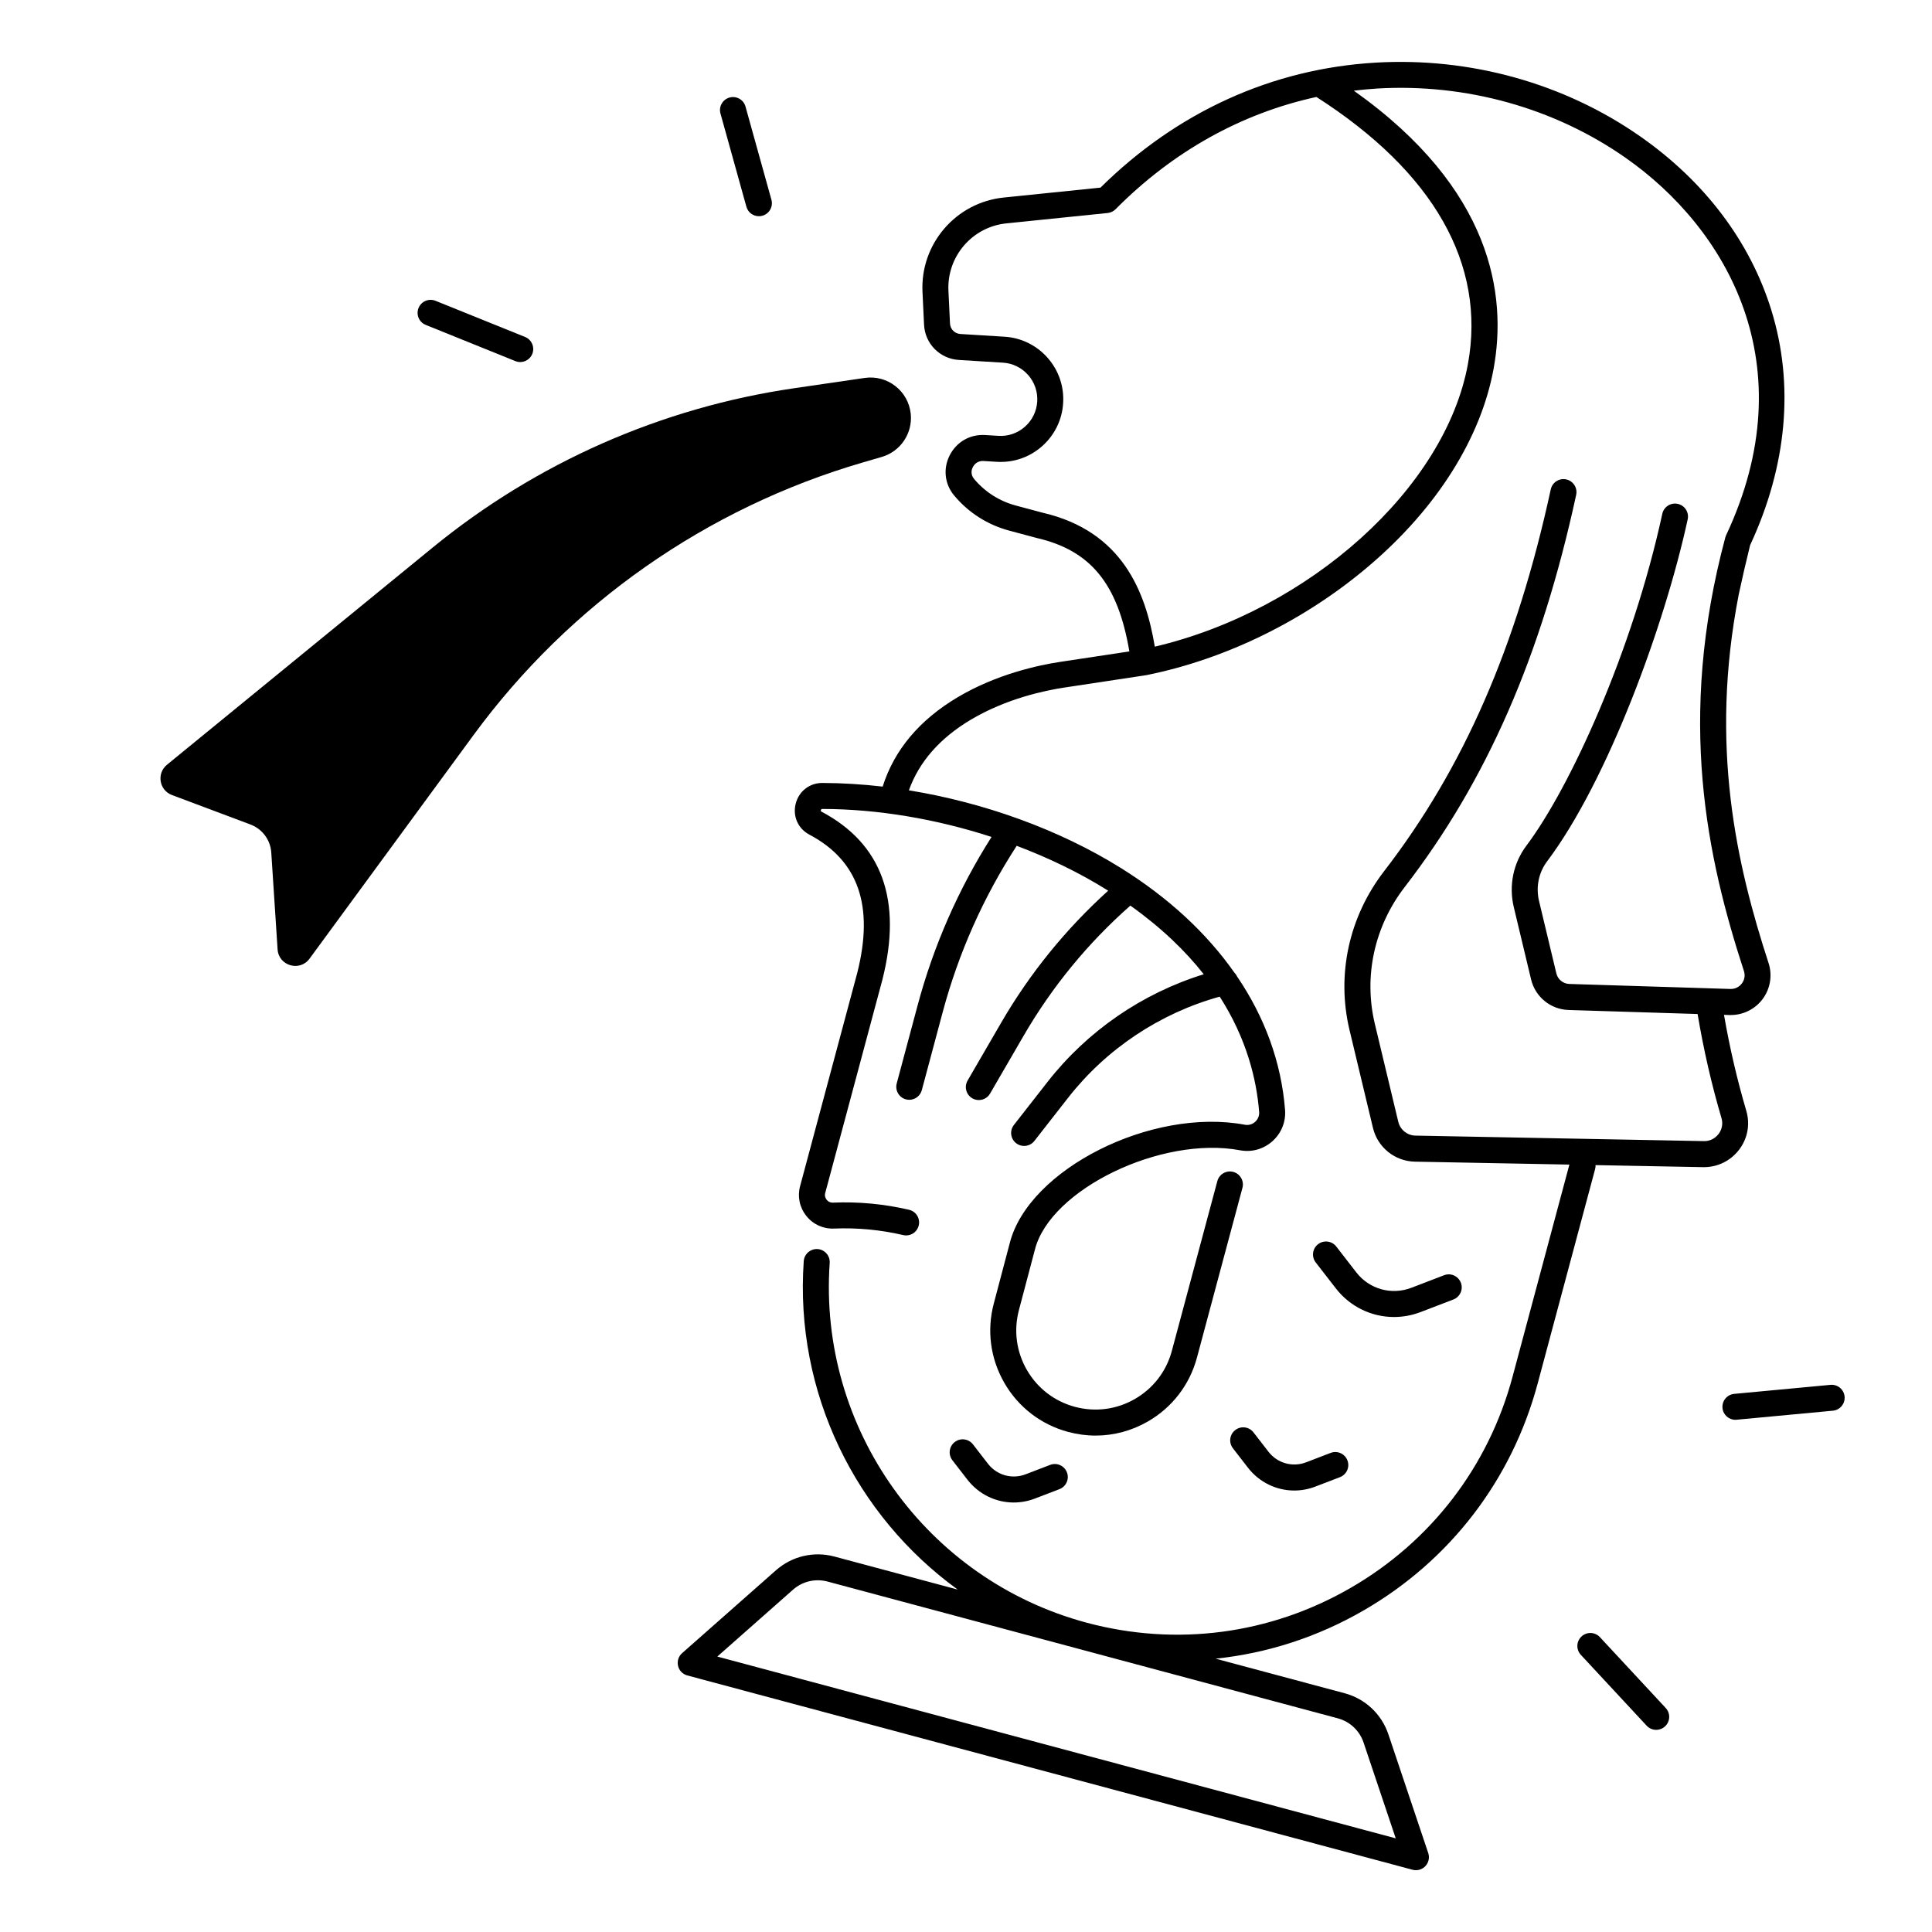 <?xml version="1.0" encoding="UTF-8"?>
<!-- Uploaded to: ICON Repo, www.iconrepo.com, Generator: ICON Repo Mixer Tools -->
<svg fill="#000000" width="800px" height="800px" version="1.1" viewBox="144 144 512 512" xmlns="http://www.w3.org/2000/svg">
 <g>
  <path d="m377.68 265.09c4.981-1.457 8.207-6.258 7.676-11.426-0.629-6.07-6.188-10.391-12.223-9.504l-18.695 2.727c-35.148 5.125-68.242 19.711-95.734 42.184l-70.453 57.594c-2.805 2.293-2.066 6.762 1.32 8.031l20.801 7.805c3.141 1.18 5.305 4.082 5.519 7.438l1.672 25.645c0.285 4.379 5.883 6.012 8.473 2.469l43.465-59.266c25.504-34.773 61.766-60.16 103.16-72.234z"/>
  <path d="m513.43 493.02c2.371 0 4.762-0.434 7.094-1.328l8.641-3.316c1.77-0.68 2.668-2.676 1.977-4.449-0.688-1.77-2.676-2.668-4.449-1.977l-8.641 3.316c-5.285 2.027-11.16 0.383-14.621-4.082l-5.305-6.84c-1.16-1.504-3.324-1.781-4.832-0.609-1.504 1.16-1.781 3.324-0.609 4.832l5.305 6.84c3.809 4.918 9.527 7.613 15.441 7.613z"/>
  <path d="m480.16 528.73-3.977-5.137c-1.16-1.504-3.324-1.781-4.832-0.609-1.504 1.16-1.781 3.324-0.609 4.832l3.977 5.137c3.031 3.906 7.566 6.051 12.27 6.051 1.879 0 3.789-0.344 5.629-1.055l6.484-2.488c1.77-0.68 2.668-2.676 1.977-4.449-0.68-1.77-2.676-2.668-4.449-1.977l-6.484 2.488c-3.598 1.379-7.613 0.258-9.984-2.793z"/>
  <path d="m412.65 542.18c1.879 0 3.789-0.344 5.637-1.055l6.484-2.488c1.77-0.68 2.668-2.676 1.977-4.449-0.688-1.77-2.676-2.668-4.449-1.977l-6.484 2.488c-3.609 1.387-7.625 0.266-9.996-2.793l-3.977-5.137c-1.16-1.504-3.324-1.781-4.832-0.609-1.504 1.16-1.781 3.324-0.609 4.832l3.977 5.137c3.035 3.906 7.57 6.051 12.273 6.051z"/>
  <path d="m604.88 448.69c2.262-2.973 2.961-6.731 1.91-10.301-2.441-8.277-4.41-16.758-5.914-25.445l1.465 0.051h0.324c3.305 0 6.434-1.555 8.434-4.211 2.055-2.734 2.648-6.316 1.586-9.574-8.461-25.969-15.715-57.555-7.91-97.621 0.926-4.34 1.93-8.699 3.019-13.098 9.801-21.047 11.738-42.598 5.609-62.367-5.629-18.125-17.625-34.016-34.695-45.953-20.164-14.102-45.098-21.047-70.199-19.57-27.406 1.613-52.574 13.059-72.867 33.121l-25.652 2.629c-12.664 1.301-22.121 12.281-21.52 24.992l0.414 8.707c0.234 5.019 4.191 9.031 9.211 9.34l11.68 0.719c2.59 0.156 4.961 1.32 6.68 3.258 1.723 1.949 2.578 4.438 2.422 7.035-0.156 2.59-1.32 4.961-3.258 6.68-1.949 1.723-4.449 2.59-7.035 2.422l-3.531-0.215c-3.984-0.246-7.586 1.832-9.387 5.402-1.789 3.543-1.32 7.625 1.219 10.648 3.797 4.535 8.836 7.742 14.555 9.277l7.152 1.918c0.039 0.012 0.078 0.02 0.117 0.031 14.277 3.285 21.551 12.082 24.582 30.07l-18.32 2.766c-5.719 0.867-16.848 3.227-27.188 9.379-10.137 6.023-16.809 13.984-19.867 23.676-5.383-0.621-10.734-0.953-16-0.965h-0.012c-3.394 0-6.219 2.223-7.047 5.539-0.816 3.297 0.629 6.562 3.609 8.137 13.039 6.898 17.199 18.902 12.723 36.633l-15.125 56.434c0 0.012-0.031 0.098-0.031 0.109-0.738 2.773-0.137 5.656 1.664 7.902 1.789 2.242 4.457 3.453 7.332 3.336 6.141-0.254 12.309 0.324 18.32 1.723 1.859 0.434 3.699-0.719 4.133-2.566 0.434-1.852-0.719-3.699-2.566-4.133-6.613-1.543-13.402-2.184-20.172-1.898-0.934 0.031-1.426-0.461-1.672-0.758-0.195-0.246-0.621-0.906-0.383-1.781 0-0.012 0.031-0.098 0.031-0.109l15.145-56.512c5.305-21.02-0.137-35.977-16.168-44.457-0.117-0.059-0.215-0.117-0.148-0.395 0.078-0.316 0.266-0.305 0.363-0.316 14.719 0.02 30.238 2.668 44.859 7.418-8.766 13.805-15.352 28.793-19.59 44.625l-5.539 20.695c-0.492 1.84 0.602 3.731 2.43 4.223 0.297 0.078 0.602 0.117 0.895 0.117 1.523 0 2.914-1.012 3.324-2.559l5.539-20.695c4.203-15.664 10.793-30.473 19.609-44.055 8.492 3.207 16.582 7.113 23.883 11.672 0.117 0.078 0.234 0.148 0.355 0.227-11.207 10.137-20.742 21.863-28.34 34.953l-8.914 15.359c-0.953 1.645-0.395 3.75 1.25 4.703 0.543 0.316 1.141 0.461 1.723 0.461 1.191 0 2.344-0.609 2.981-1.711l8.914-15.359c7.519-12.961 17.031-24.551 28.27-34.461 8.254 5.883 14.602 12.043 19.445 18.195-16.297 5.047-30.848 15.035-41.379 28.508l-8.934 11.434c-1.172 1.496-0.906 3.66 0.59 4.832 0.629 0.492 1.379 0.727 2.117 0.727 1.023 0 2.035-0.453 2.715-1.32l8.934-11.434c10.137-12.969 24.344-22.426 40.188-26.812 7.113 11.098 9.762 21.855 10.449 30.543 0.078 0.992-0.305 1.957-1.062 2.637-0.746 0.668-1.742 0.953-2.715 0.766-24.707-4.633-57.316 11.777-62.309 31.352l-4.211 15.941c-1.93 7.184-0.934 14.691 2.785 21.137 3.719 6.445 9.73 11.051 16.914 12.98 2.402 0.641 4.84 0.965 7.254 0.965 4.832 0 9.594-1.27 13.883-3.75 6.445-3.719 11.051-9.73 12.98-16.914l12.055-44.988c0.492-1.84-0.602-3.731-2.43-4.223-1.84-0.492-3.731 0.602-4.223 2.441l-12.055 44.988c-1.445 5.41-4.922 9.93-9.77 12.734-4.852 2.805-10.5 3.543-15.91 2.098-5.41-1.445-9.93-4.922-12.734-9.77-2.805-4.852-3.543-10.5-2.098-15.93l4.223-15.98c4.062-15.961 33.535-30.219 54.375-26.312 3.102 0.582 6.231-0.305 8.59-2.422 2.363-2.125 3.57-5.144 3.324-8.297-0.984-12.547-5.352-24.512-12.734-35.375-0.176-0.383-0.414-0.719-0.707-1.004-7.332-10.461-17.484-19.875-30.148-27.758-16.254-10.125-36.152-17.297-56.098-20.535 2.695-7.547 8.215-13.844 16.441-18.734 9.34-5.551 19.484-7.703 24.699-8.492l21.719-3.285c0.031 0 0.059-0.02 0.09-0.02s0.051 0 0.078-0.012c21.145-4.269 42.156-14.613 59.148-29.145 17.781-15.191 29.43-33.684 32.785-52.062 3.562-19.512-0.324-47.625-37.047-73.664 2.035-0.234 4.094-0.441 6.16-0.57 23.559-1.387 46.945 5.125 65.84 18.344 26.805 18.746 47.883 54.867 26.656 100.05-0.039 0.078-0.176 0.453-0.207 0.57-12.93 48.246-4.762 85.156 4.93 114.9 0.375 1.141 0.176 2.352-0.551 3.305-0.719 0.965-1.832 1.496-3.031 1.457l-42.688-1.328c-1.645-0.051-3.051-1.199-3.434-2.793l-4.586-19.168c-0.887-3.711-0.109-7.559 2.144-10.547 16.051-21.332 31.164-62.621 37.246-90.625 0.402-1.859-0.777-3.691-2.637-4.094s-3.691 0.777-4.094 2.637c-7.941 36.574-24.48 72.609-36.016 87.949-3.484 4.633-4.703 10.578-3.336 16.297l4.586 19.168c1.102 4.606 5.176 7.93 9.918 8.078l34.203 1.062c1.586 9.438 3.691 18.637 6.336 27.609 0.422 1.445 0.148 2.973-0.777 4.184-0.934 1.23-2.383 1.949-3.906 1.891l-76.418-1.457c-2.176-0.039-4.043-1.543-4.555-3.66l-6.211-25.938c-3.019-12.613-0.129-25.852 7.922-36.289 21.727-28.164 36.164-61.184 45.43-103.92 0.402-1.859-0.777-3.691-2.637-4.094-1.859-0.402-3.691 0.777-4.094 2.637-9.055 41.703-23.086 73.848-44.16 101.18-9.34 12.102-12.676 27.453-9.172 42.105l6.211 25.938c1.238 5.164 5.816 8.848 11.121 8.945l40.934 0.777-15.066 56.234c-6.367 23.773-21.617 43.648-42.934 55.961-21.312 12.309-46.148 15.578-69.922 9.211-42.527-11.395-71.172-51.492-68.102-95.34 0.129-1.898-1.301-3.543-3.199-3.68-1.898-0.117-3.543 1.301-3.68 3.199-2.441 34.832 13.758 67.445 40.805 87.043l-32.68-8.758c-5.461-1.465-11.258-0.098-15.488 3.641l-24.875 21.965c-0.953 0.836-1.367 2.137-1.074 3.367 0.285 1.238 1.238 2.215 2.461 2.539l192.19 51.492c0.297 0.078 0.59 0.117 0.895 0.117 0.934 0 1.852-0.383 2.508-1.082 0.867-0.926 1.16-2.254 0.758-3.453l-10.559-31.457c-1.801-5.363-6.129-9.438-11.602-10.902l-34.184-9.16c13.648-1.426 26.961-5.707 39.191-12.773 22.906-13.227 39.301-34.586 46.148-60.141l15.242-56.895c0.09-0.336 0.109-0.66 0.098-0.992l28.547 0.543h0.234c3.652-0.027 7.016-1.688 9.262-4.621zm-71.863-208.23c-6.023 32.953-42.094 65.277-82.98 74.914-2.441-14.582-8.59-30.602-29.746-35.504l-7.094-1.898c-4.34-1.16-8.168-3.602-11.051-7.047-1.082-1.289-0.602-2.617-0.344-3.121 0.207-0.414 1.031-1.742 2.824-1.633l3.531 0.215c4.43 0.266 8.699-1.199 12.016-4.144 3.324-2.941 5.305-6.996 5.57-11.426 0.277-4.43-1.199-8.699-4.133-12.016-2.934-3.316-6.996-5.305-11.426-5.57l-11.68-0.719c-1.496-0.09-2.676-1.289-2.746-2.785l-0.414-8.707c-0.422-9.062 6.316-16.895 15.34-17.82l26.863-2.754c0.789-0.078 1.535-0.434 2.098-1.004 15.211-15.332 33.379-25.426 53.215-29.746 31.094 19.902 44.988 44.344 40.156 70.766zm-34.5 358.91c3.227 0.867 5.785 3.266 6.848 6.434l8.52 25.379-179.79-48.176 20.062-17.723c2.5-2.215 5.922-3.012 9.152-2.156z"/>
  <path d="m256.82 230.1 23.754 9.594c0.422 0.168 0.855 0.254 1.289 0.254 1.359 0 2.656-0.816 3.199-2.156 0.707-1.762-0.137-3.769-1.898-4.488l-23.754-9.594c-1.762-0.707-3.769 0.137-4.488 1.91-0.719 1.762 0.129 3.769 1.898 4.481z"/>
  <path d="m341.8 198.78c0.422 1.523 1.812 2.519 3.316 2.519 0.305 0 0.621-0.039 0.926-0.129 1.832-0.512 2.902-2.41 2.391-4.242l-6.867-24.688c-0.512-1.832-2.402-2.902-4.242-2.391-1.832 0.512-2.902 2.41-2.391 4.242z"/>
  <path d="m629.09 511-25.504 2.391c-1.891 0.176-3.285 1.859-3.109 3.75 0.168 1.781 1.664 3.121 3.426 3.121 0.109 0 0.215 0 0.324-0.02l25.504-2.391c1.891-0.176 3.285-1.859 3.109-3.75-0.18-1.891-1.852-3.277-3.75-3.102z"/>
  <path d="m567.99 577.86c-1.301-1.398-3.473-1.477-4.871-0.176-1.398 1.301-1.477 3.473-0.176 4.871l17.438 18.773c0.68 0.727 1.605 1.102 2.527 1.102 0.836 0 1.684-0.305 2.344-0.926 1.398-1.301 1.477-3.473 0.176-4.871z"/>
 </g>
</svg>